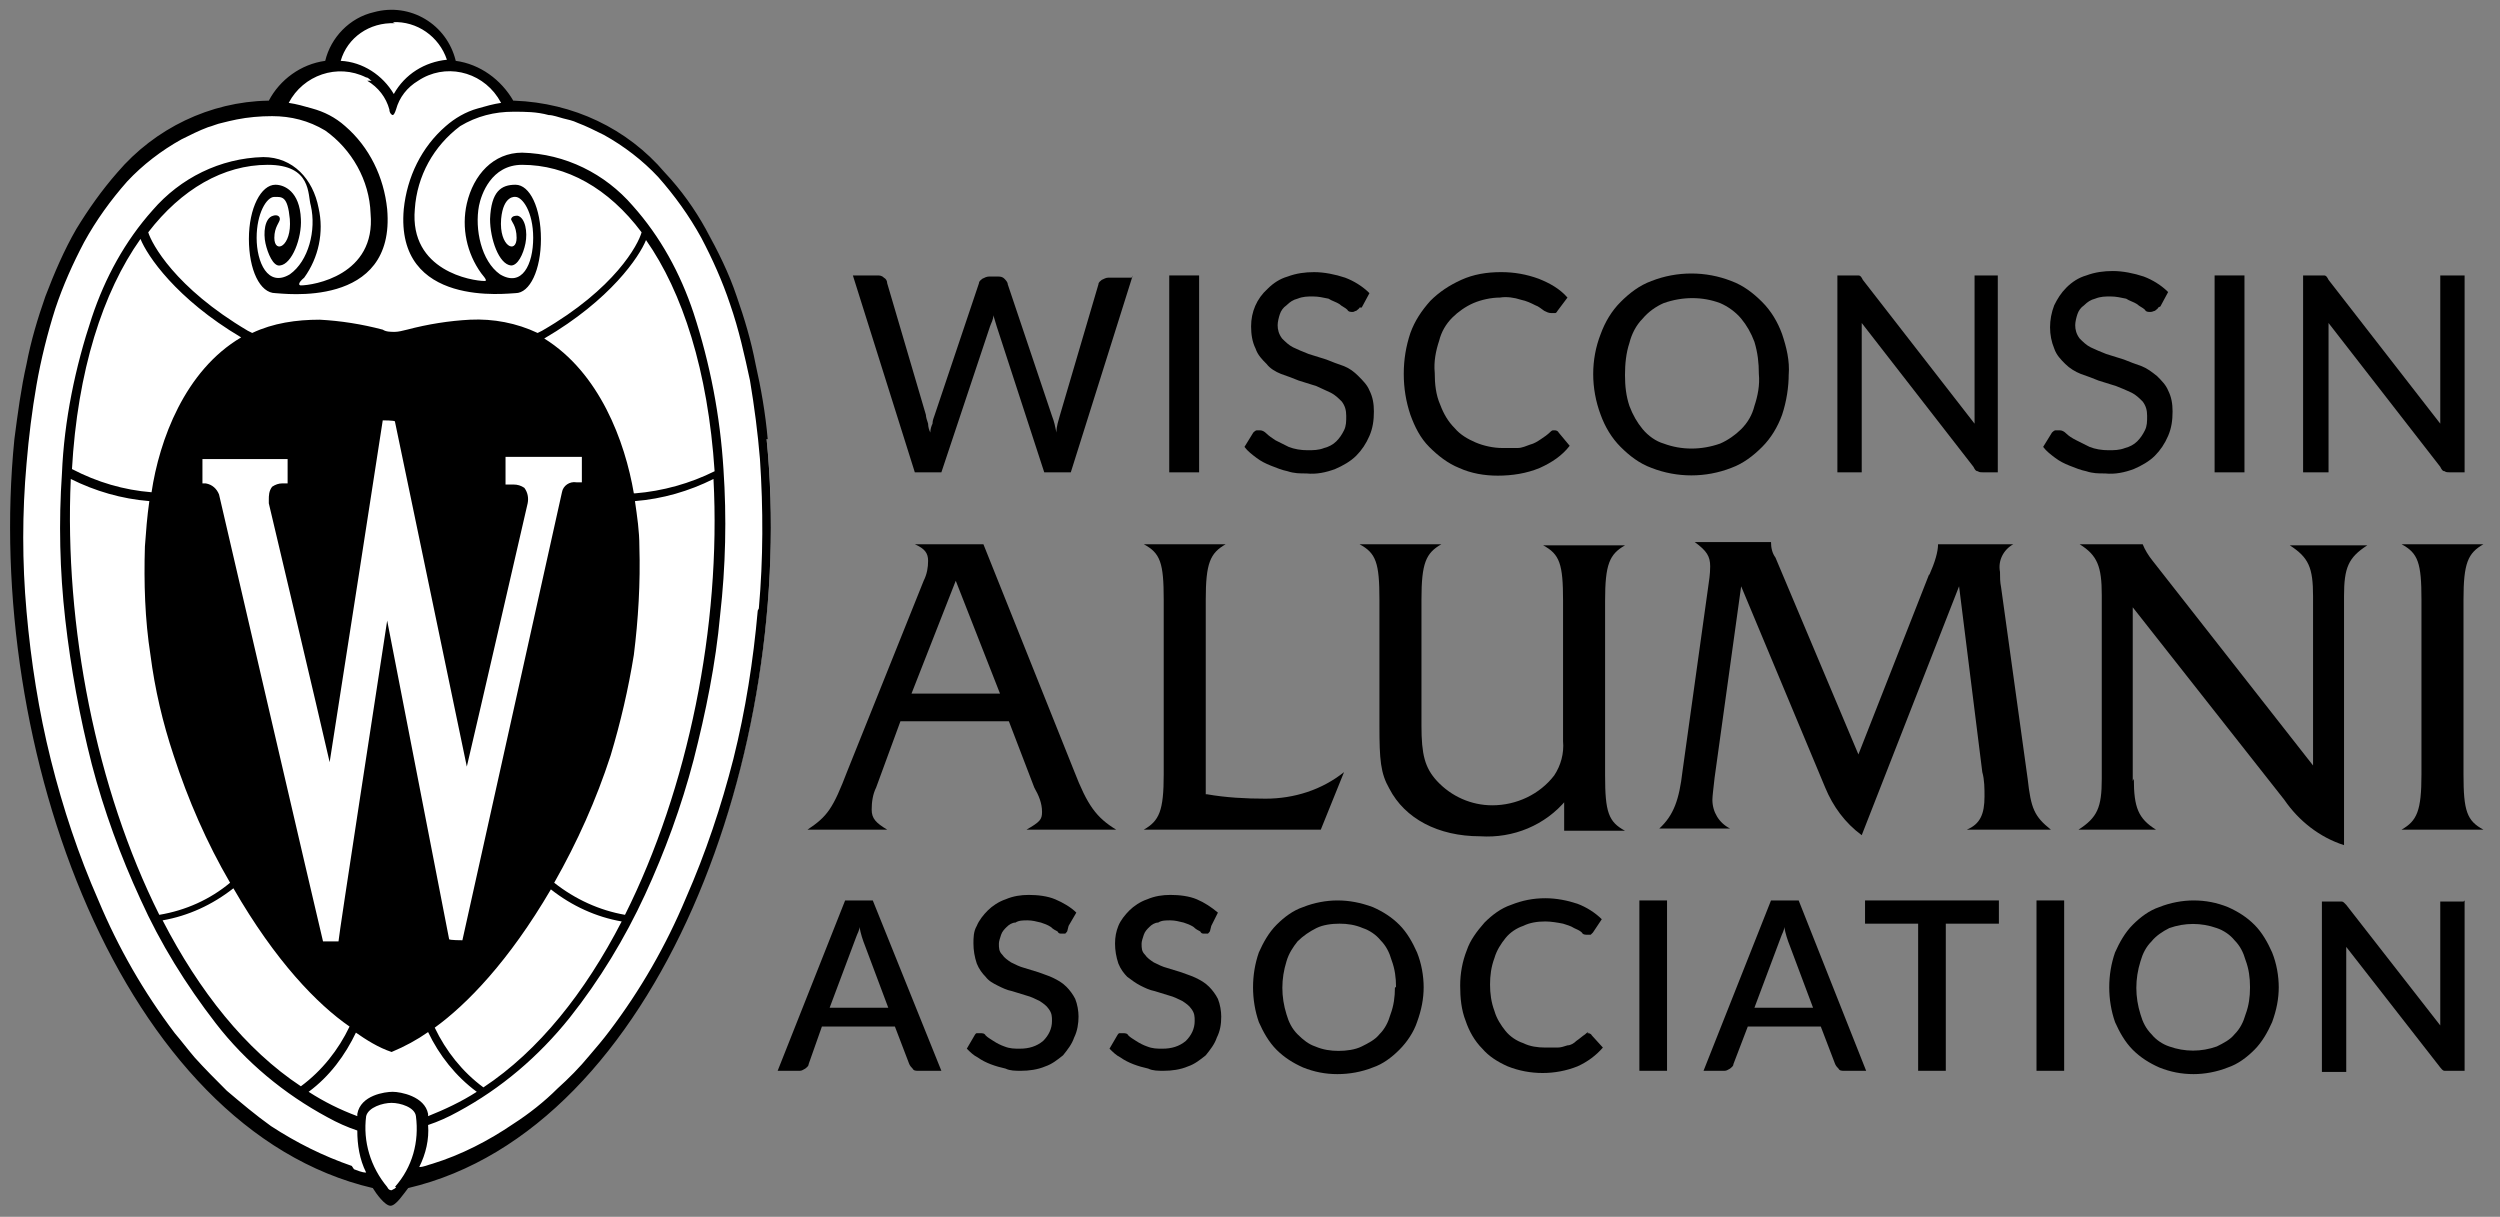 <?xml version="1.0" encoding="UTF-8"?>
<svg id="Layer_1" xmlns="http://www.w3.org/2000/svg" version="1.1" viewBox="0 0 226 110">
  <rect x="0" y="0" width="226" height="110" fill="#808080" stroke="none"/>
  <!-- Generator: Adobe Illustrator 29.3.1, SVG Export Plug-In . SVG Version: 2.1.0 Build 151)  -->
  <defs>
    <style>
      .st0 {
        fill: #fff;
      }
    </style>
  </defs>
  <g id="Layer_11" data-name="Layer_1">
    <path d="M81.4,65.2l-2.2,6c-.3.6-.4,1.3-.4,2,0,.8.4,1.2,1.4,1.8h-7.2c1.8-1.2,2.3-1.9,3.6-5.3l6.9-17.2c.3-.6.4-1.2.4-1.8,0-.7-.3-1.1-1.2-1.5h6.2l8.2,20.5c1.2,3.1,2,4.2,3.8,5.3h-8.1c1.2-.7,1.4-.9,1.4-1.6,0-.8-.3-1.5-.7-2.2l-2.3-6h-9.9ZM86.4,52.5l-4,10.2h8l-4-10.2Z"/>
    <path d="M109.1,71.8c1.7.3,3.5.4,5.3.4,2.6,0,5.1-.8,7.1-2.4l-2.1,5.2h-16c1.4-.8,1.8-1.7,1.8-5v-15.8c0-3.3-.3-4.2-1.8-5h7.4c-1.4.8-1.8,1.7-1.8,5v17.6Z"/>
    <path d="M141.6,72.3c-1.9,2.3-4.8,3.5-7.8,3.3-3.8,0-6.8-1.6-8.2-4.3-.8-1.4-.9-2.6-.9-5.7v-11.4c0-3.3-.3-4.2-1.8-5h7.4c-1.4.8-1.8,1.7-1.8,5v11.4c0,2.6.3,3.8,1.4,5,1.3,1.4,3.1,2.2,5,2.2,2.2,0,4.3-1,5.6-2.7.6-.9.9-2,.8-3.1v-12.7c0-3.3-.3-4.2-1.8-5h7.4c-1.4.8-1.8,1.7-1.8,5v15.8c0,3.3.3,4.2,1.8,5h-5.5v-2.7Z"/>
    <path d="M174.4,52q.8-1.8.8-2.8h6.8c-.9.5-1.4,1.5-1.2,2.5,0,.5,0,.9.1,1.4l2.4,17.3c.3,2.7.6,3.4,2.1,4.6h-7.6c1.2-.5,1.6-1.4,1.6-3,0-.7,0-1.5-.2-2.2l-2.1-16.8-8.8,22.5c-1.5-1.1-2.6-2.6-3.3-4.3l-7.6-18.2-2.4,17.3c-.1.9-.2,1.7-.2,2,0,1.1.6,2.1,1.6,2.6h-6.4c1.3-1.2,1.8-2.6,2.1-5.2l2.3-16.5c.1-.7.2-1.3.2-2,0-.9-.3-1.4-1.4-2.2h6.9c0,.5.1,1,.4,1.4l7.5,17.8,6.4-16.3Z"/>
    <path d="M192.9,70.4c0,2.6.4,3.6,2,4.6h-7c1.7-1.1,2.1-2,2.1-4.6v-16.6c0-2.6-.4-3.6-2-4.6h5.7c.2.5.5,1,.9,1.5l14.5,18.5v-15.3c0-2.6-.4-3.5-2.1-4.6h7c-1.7,1.1-2.1,2-2.1,4.6v22.5c-2.2-.7-4.1-2.2-5.4-4.1l-13.7-17.4v15.7Z"/>
    <path d="M218.9,54.2c0-3.3-.3-4.2-1.8-5h7.4c-1.4.8-1.8,1.7-1.8,5v15.8c0,3.3.3,4.2,1.8,5h-7.4c1.4-.8,1.8-1.7,1.8-5v-15.8Z"/>
    <path d="M85,96.8h-2c-.2,0-.4,0-.5-.2-.1-.1-.2-.2-.3-.4l-1.3-3.4h-6.6l-1.2,3.4c0,.2-.2.3-.3.4-.2.1-.3.2-.5.2h-2l6.1-15.4h2.5l6.2,15.4ZM80.3,91.1l-2.1-5.6c-.2-.5-.4-1.1-.5-1.7,0,.3-.2.6-.3.9s-.2.5-.3.8l-2.1,5.6h5.3Z"/>
    <path d="M96.5,84.1c0,.1-.1.2-.2.3,0,0-.2,0-.3,0-.2,0-.3,0-.4-.2-.2-.1-.4-.2-.6-.4-.3-.2-.6-.3-.9-.4-.4-.1-.8-.2-1.2-.2-.4,0-.8,0-1.1.2-.3,0-.6.2-.8.4-.2.2-.4.4-.5.7-.1.3-.2.6-.2.8,0,.4,0,.7.3,1,.2.3.5.5.8.7.4.2.8.4,1.2.5l1.3.4c.5.2.9.3,1.3.5.4.2.8.4,1.2.8.3.3.6.7.8,1.1.2.5.3,1.1.3,1.6,0,.6-.1,1.3-.4,1.9-.2.6-.6,1.1-1,1.6-.5.4-1,.8-1.6,1-.7.3-1.5.4-2.2.4-.5,0-1,0-1.4-.2-.9-.2-1.8-.5-2.5-1-.4-.2-.7-.5-1-.8l.7-1.2c0,0,.1-.2.2-.2.1,0,.2,0,.3,0,.2,0,.4,0,.5.2.2.2.4.3.7.5.3.2.7.4,1,.5.5.2.9.2,1.4.2.8,0,1.5-.2,2.1-.7.5-.5.8-1.1.8-1.8,0-.4,0-.7-.3-1.1-.2-.3-.5-.5-.8-.7-.4-.2-.8-.4-1.2-.5l-1.3-.4c-.5-.1-.9-.3-1.3-.5-.4-.2-.8-.4-1.1-.8-.3-.3-.6-.7-.8-1.2-.2-.6-.3-1.2-.3-1.8,0-.5,0-1.1.3-1.6.2-.5.6-1,1-1.4.4-.4,1-.8,1.6-1,.7-.3,1.4-.4,2.1-.4.8,0,1.7.1,2.4.4.7.3,1.4.7,1.9,1.2l-.7,1.2Z"/>
    <path d="M109.4,84.1c0,.1-.1.2-.2.3,0,0-.2,0-.3,0-.2,0-.3,0-.4-.2-.2-.1-.4-.2-.6-.4-.3-.2-.6-.3-.9-.4-.4-.1-.8-.2-1.2-.2-.4,0-.8,0-1.1.2-.3,0-.6.2-.8.4-.2.2-.4.4-.5.7-.1.3-.2.6-.2.8,0,.4,0,.7.3,1,.2.3.5.5.8.7.4.2.8.4,1.2.5l1.3.4c.5.2.9.3,1.3.5.4.2.8.4,1.2.8.3.3.6.7.8,1.1.2.5.3,1.1.3,1.6,0,.7-.1,1.3-.4,1.9-.2.6-.6,1.1-1,1.6-.5.4-1,.8-1.6,1-.7.3-1.5.4-2.2.4-.5,0-1,0-1.4-.2-.9-.2-1.8-.5-2.5-1-.4-.2-.7-.5-1-.8l.7-1.2c0,0,.1-.2.2-.2.1,0,.2,0,.3,0,.2,0,.4,0,.5.2.2.2.4.3.7.5.3.2.7.4,1,.5.5.2.9.2,1.4.2.8,0,1.5-.2,2.1-.7.5-.5.8-1.1.8-1.8,0-.4,0-.7-.3-1.1-.2-.3-.5-.5-.8-.7-.4-.2-.8-.4-1.2-.5l-1.3-.4c-.5-.1-.9-.3-1.3-.5-.4-.2-.8-.5-1.2-.8-.3-.3-.6-.7-.8-1.2-.2-.6-.3-1.2-.3-1.8,0-.6.1-1.1.3-1.6.2-.5.6-1,1-1.4.4-.4,1-.8,1.6-1,.7-.3,1.4-.4,2.1-.4.8,0,1.7.1,2.4.4.7.3,1.3.7,1.9,1.2l-.6,1.2Z"/>
    <path d="M128.7,89.2c0,1.1-.2,2.1-.6,3.2-.3.9-.9,1.8-1.6,2.5-.7.7-1.5,1.3-2.4,1.6-1,.4-2.1.6-3.2.6-1.1,0-2.1-.2-3.1-.6-.9-.4-1.7-.9-2.4-1.6-.7-.7-1.2-1.6-1.6-2.5-.7-2-.7-4.3,0-6.3.4-.9.9-1.8,1.6-2.5.7-.7,1.5-1.3,2.4-1.6,1-.4,2.1-.6,3.1-.6,1.1,0,2.1.2,3.2.6.9.4,1.7.9,2.4,1.6.7.7,1.2,1.6,1.6,2.5.4,1,.6,2.1.6,3.2ZM126.2,89.2c0-.8-.1-1.6-.4-2.4-.2-.7-.5-1.3-1-1.8-.4-.5-1-.9-1.6-1.1-.7-.3-1.4-.4-2.1-.4-.7,0-1.5.1-2.1.4-.6.3-1.2.7-1.7,1.2-.4.5-.8,1.1-1,1.8-.5,1.6-.5,3.2,0,4.8.2.7.5,1.3,1,1.8.5.5,1,.9,1.6,1.1.7.3,1.4.4,2.1.4.7,0,1.5-.1,2.1-.4.6-.3,1.2-.6,1.6-1.1.5-.5.8-1.1,1-1.8.3-.8.4-1.6.4-2.4Z"/>
    <path d="M143.5,93.4c.1,0,.3,0,.4.2l1,1.1c-.6.7-1.4,1.3-2.3,1.7-2,.8-4.3.8-6.3,0-.9-.4-1.7-.9-2.3-1.6-.7-.7-1.2-1.6-1.5-2.5-.4-1-.5-2.1-.5-3.2,0-1.1.2-2.2.6-3.2.3-.9.9-1.7,1.6-2.5.7-.7,1.5-1.3,2.4-1.6,1-.4,2-.6,3.1-.6,1,0,2,.2,2.9.5.8.3,1.6.8,2.2,1.4l-.8,1.2c0,0-.1.1-.2.2,0,0-.2,0-.3,0-.2,0-.4,0-.5-.2-.2-.2-.5-.3-.7-.4-.3-.2-.7-.3-1-.4-.5-.1-1.1-.2-1.6-.2-.7,0-1.4.1-2,.4-.6.2-1.2.6-1.6,1.1-.4.5-.8,1.1-1,1.8-.3.8-.4,1.6-.4,2.4,0,.8.1,1.6.4,2.4.2.7.6,1.3,1,1.8.4.5,1,.9,1.6,1.1.6.3,1.3.4,2,.4.4,0,.8,0,1.1,0,.3,0,.6-.1.9-.2.3,0,.6-.2.8-.4.3-.2.5-.4.8-.6,0,0,.2-.2.3-.2Z"/>
    <path d="M150.7,96.8h-2.5v-15.4h2.5v15.4Z"/>
    <path d="M168.6,96.8h-1.9c-.2,0-.4,0-.5-.2-.1-.1-.2-.2-.3-.4l-1.3-3.4h-6.6l-1.3,3.4c0,.2-.2.3-.3.4-.2.1-.3.2-.5.2h-1.9l6.1-15.4h2.5l6.1,15.4ZM163.9,91.1l-2.1-5.6c-.2-.5-.4-1.1-.5-1.7,0,.3-.2.6-.3.9s-.2.5-.3.8l-2.1,5.6h5.3Z"/>
    <path d="M180.7,83.5h-4.8v13.3h-2.5v-13.3h-4.8v-2.1h12.1v2.1Z"/>
    <path d="M186.6,96.8h-2.5v-15.4h2.5v15.4Z"/>
    <path d="M206,89.2c0,1.1-.2,2.1-.6,3.2-.4.9-.9,1.8-1.6,2.5-.7.7-1.5,1.3-2.4,1.6-1,.4-2.1.6-3.1.6-1.1,0-2.1-.2-3.1-.6-.9-.4-1.7-.9-2.4-1.6-.7-.7-1.2-1.6-1.6-2.5-.7-2-.7-4.3,0-6.3.4-.9.9-1.8,1.6-2.5.7-.7,1.5-1.3,2.4-1.6,1-.4,2.1-.6,3.1-.6,1.1,0,2.1.2,3.1.6.9.4,1.7.9,2.4,1.6.7.7,1.2,1.6,1.6,2.5.4,1,.6,2.1.6,3.2ZM203.4,89.2c0-.8-.1-1.6-.4-2.4-.2-.7-.5-1.3-1-1.8-.4-.5-1-.9-1.6-1.1-1.4-.5-2.9-.5-4.3,0-.6.3-1.2.7-1.6,1.2-.5.5-.8,1.1-1,1.8-.5,1.6-.5,3.2,0,4.8.2.7.5,1.3,1,1.8.4.5,1,.9,1.6,1.1,1.4.5,2.9.5,4.3,0,.6-.3,1.2-.6,1.6-1.1.5-.5.8-1.1,1-1.8.3-.8.4-1.6.4-2.4Z"/>
    <path d="M222.8,81.4v15.4h-1.3c-.2,0-.3,0-.5,0-.2,0-.3-.2-.4-.3l-8.5-10.9c0,.2,0,.4,0,.6s0,.4,0,.6v10.1h-2.2v-15.4h1.6c0,0,.1,0,.2,0,0,0,.1,0,.2.1,0,0,.1.1.2.2l8.5,10.9v-11.2h2.1Z"/>
    <path d="M102.4,24.9l-5.6,17.8h-2.4l-4.3-13.2c-.1-.3-.2-.7-.3-1,0,.4-.2.7-.3,1l-4.4,13.2h-2.4l-5.6-17.8h2.2c.2,0,.4,0,.6.2.2.1.3.3.3.5l3.5,11.9c0,.2.1.5.2.8,0,.3.1.6.2.8,0-.3.1-.6.2-.8,0-.3.1-.5.2-.8l4-11.9c0-.2.2-.3.3-.4.2-.1.4-.2.6-.2h.8c.2,0,.4,0,.6.2.1.1.3.3.3.5l4,11.9c.2.5.3,1,.4,1.5,0-.6.2-1.1.3-1.5l3.5-11.9c0-.2.2-.3.3-.4.2-.1.4-.2.6-.2h2.1Z"/>
    <path d="M108.4,42.7h-2.7v-17.8h2.7v17.8Z"/>
    <path d="M122.9,27.8c0,.1-.2.2-.3.3-.1,0-.2.1-.3.1-.2,0-.4,0-.5-.2-.2-.2-.5-.3-.7-.5-.3-.2-.7-.3-1-.5-.5-.1-.9-.2-1.4-.2-.5,0-.9,0-1.4.2-.4.1-.7.3-1,.6-.3.2-.5.5-.6.8-.1.3-.2.7-.2,1,0,.4.1.8.4,1.2.3.3.6.6,1,.8.4.2.9.4,1.4.6l1.6.5c.5.2,1,.4,1.6.6.5.2.9.5,1.3.9.4.4.8.8,1,1.3.3.6.4,1.2.4,1.9,0,.8-.1,1.5-.4,2.2-.3.7-.7,1.3-1.2,1.8-.5.5-1.2.9-1.9,1.2-.8.3-1.7.5-2.6.4-.6,0-1.1,0-1.7-.2-.5-.1-1-.3-1.5-.5-.5-.2-.9-.4-1.3-.7-.4-.3-.8-.6-1.1-1l.8-1.3c0,0,.2-.2.3-.2.1,0,.2,0,.3,0,.2,0,.4.1.6.3.2.2.5.4.8.6.4.2.8.4,1.2.6.5.2,1.1.3,1.7.3.5,0,1,0,1.5-.2.4-.1.8-.3,1.1-.6.3-.3.5-.6.7-1,.2-.4.2-.8.2-1.3,0-.5-.1-.9-.4-1.3-.3-.3-.6-.6-1-.8-.4-.2-.9-.4-1.3-.6l-1.6-.5c-.5-.2-1-.4-1.6-.6-.5-.2-1-.5-1.3-.9-.4-.4-.8-.8-1-1.4-.3-.6-.4-1.3-.4-2,0-1.3.5-2.5,1.5-3.4.5-.5,1.1-.9,1.8-1.1.8-.3,1.6-.4,2.4-.4.9,0,1.9.2,2.8.5.8.3,1.6.8,2.2,1.4l-.7,1.3Z"/>
    <path d="M140.5,38.9c.1,0,.3,0,.4.2l1,1.2c-.7.9-1.6,1.5-2.7,2-1.2.5-2.5.7-3.8.7-1.2,0-2.4-.2-3.5-.7-1-.4-1.9-1.1-2.7-1.9-.8-.8-1.3-1.8-1.7-2.9-.4-1.2-.6-2.4-.6-3.7,0-1.3.2-2.5.6-3.7.4-1.1,1-2,1.8-2.9.8-.8,1.7-1.4,2.8-1.9,1.1-.5,2.3-.7,3.6-.7,1.2,0,2.3.2,3.4.6,1,.4,1.9.9,2.6,1.7l-.9,1.2c0,0-.1.2-.2.2-.1,0-.2,0-.4,0-.2,0-.4-.1-.6-.2-.3-.2-.5-.4-.8-.5-.4-.2-.8-.4-1.3-.5-.6-.2-1.3-.3-1.9-.2-.8,0-1.7.2-2.4.5-.7.3-1.4.8-1.9,1.3-.6.6-1,1.3-1.2,2.1-.3.9-.5,1.9-.4,2.9,0,1,.1,2,.5,2.9.3.8.7,1.5,1.3,2.1.5.6,1.2,1,1.9,1.3.7.3,1.6.5,2.4.5.5,0,.9,0,1.4,0,.4,0,.8-.2,1.1-.3.4-.1.7-.3,1-.5.3-.2.6-.4.9-.7,0,0,.1-.1.2-.1,0,0,.1,0,.2,0Z"/>
    <path d="M161.7,33.8c0,1.2-.2,2.5-.6,3.7-.4,1.1-1,2.1-1.8,2.9-.8.8-1.7,1.5-2.8,1.9-2.3.9-4.9.9-7.2,0-1.1-.4-2-1.1-2.8-1.9-.8-.8-1.4-1.8-1.8-2.9-.9-2.4-.9-5,0-7.3.4-1.1,1-2.1,1.8-2.9.8-.8,1.7-1.5,2.8-1.9,2.3-.9,4.9-.9,7.2,0,1.1.4,2,1.1,2.8,1.9.8.8,1.4,1.8,1.8,2.9.4,1.2.7,2.4.6,3.7ZM159,33.8c0-1-.1-1.9-.4-2.9-.3-.8-.7-1.5-1.2-2.1-.5-.6-1.2-1.1-1.9-1.4-1.6-.6-3.4-.6-5.1,0-.7.3-1.4.8-1.9,1.4-.6.6-1,1.4-1.2,2.2-.3.9-.4,1.9-.4,2.9,0,1,.1,1.9.4,2.8.3.8.7,1.5,1.2,2.1.5.6,1.2,1.1,1.9,1.3,1.6.6,3.4.6,5.1,0,.7-.3,1.4-.8,1.9-1.3.6-.6,1-1.3,1.2-2.1.3-.9.5-1.9.4-2.9Z"/>
    <path d="M180.6,24.9v17.8h-1.3c-.2,0-.4,0-.5-.1-.2,0-.3-.2-.4-.4l-10.1-13v13.5h-2.2v-17.8h1.4c.2,0,.4,0,.5,0,.2,0,.3.2.4.4l10.1,13c0-.2,0-.5,0-.7s0-.4,0-.6v-12.1h2.3Z"/>
    <path d="M195.1,27.8c0,.1-.2.2-.3.3-.1,0-.2.1-.4.1-.2,0-.4,0-.5-.2-.2-.2-.5-.3-.7-.5-.3-.2-.7-.3-1-.5-.5-.1-.9-.2-1.4-.2-.5,0-.9,0-1.4.2-.4.1-.7.3-1,.6-.3.2-.5.5-.6.8-.1.3-.2.7-.2,1,0,.4.1.8.4,1.2.3.3.6.6,1,.8.4.2.9.4,1.4.6l1.6.5c.5.2,1,.4,1.6.6.5.2.9.5,1.4.9.4.4.8.8,1,1.3.3.6.4,1.2.4,1.9,0,.8-.1,1.5-.4,2.2-.3.7-.7,1.3-1.2,1.8-.5.5-1.2.9-1.9,1.2-.8.3-1.7.5-2.6.4-.6,0-1.1,0-1.7-.2-.5-.1-1-.3-1.5-.5-.5-.2-.9-.4-1.3-.7-.4-.3-.8-.6-1.1-1l.8-1.3c0,0,.2-.2.3-.2.1,0,.2,0,.4,0,.2,0,.4.1.6.3.2.2.5.4.9.6.4.2.8.4,1.2.6.5.2,1.1.3,1.7.3.5,0,1,0,1.5-.2.4-.1.8-.3,1.1-.6.3-.3.5-.6.7-1,.2-.4.2-.8.2-1.3,0-.5-.1-.9-.4-1.3-.3-.3-.6-.6-1-.8-.4-.2-.9-.4-1.4-.6l-1.6-.5c-.5-.2-1-.4-1.6-.6-.5-.2-1-.5-1.4-.9-.4-.4-.8-.8-1-1.4-.5-1.2-.5-2.6,0-3.9.3-.6.6-1.1,1.1-1.6.5-.5,1.1-.9,1.8-1.1.8-.3,1.6-.4,2.4-.4.9,0,1.9.2,2.8.5.8.3,1.6.8,2.2,1.4l-.7,1.3Z"/>
    <path d="M202.9,42.7h-2.7v-17.8h2.7v17.8Z"/>
    <path d="M222.8,24.9v17.8h-1.3c-.2,0-.4,0-.5-.1-.2,0-.3-.2-.4-.4l-10.1-13v13.5h-2.3v-17.8h1.4c.2,0,.4,0,.5,0,.2,0,.3.2.4.4l10.1,13c0-.2,0-.5,0-.7s0-.4,0-.6v-12.1h2.3Z"/>
    <path class="st0" d="M35.5,108.6c-.5-.4-1-.9-1.3-1.4h0c0-.1-.1-.1-.1-.1C11.5,101.8-1,67.3,1.9,39.7c.3-3,.8-6,1.6-9,.7-2.7,1.7-5.4,2.9-7.9,1.2-2.5,2.8-4.9,4.7-7,3.3-3.9,8.2-6.2,13.3-6.3.1,0,.4,0,.5-.3,1-1.7,2.8-2.9,4.8-3.3h.2v-.2c.8-3.1,4-5,7.1-4.2,2.1.5,3.7,2.1,4.2,4.2v.2h.3c2,.3,3.8,1.5,4.8,3.3,0,.3.3.3.5.3,5.1.1,10,2.4,13.4,6.3,2.2,2.5,4,5.3,5.2,8.3l.3.7c1.9,4.8,3.1,9.8,3.6,14.9,2.8,27.6-9.7,62-32.1,67.3h-.2c-.3.7-.8,1.2-1.3,1.6Z"/>
    <path d="M69.4,39.7c-.2-2.3-.6-4.6-1.1-6.8-.4-2.1-1-4.1-1.7-6.1-.7-2.1-1.7-4.1-2.8-6.1-1-1.8-2.2-3.5-3.7-5.1-3.4-4-8.3-6.3-13.6-6.5h-.1c-1.1-1.9-3-3.3-5.2-3.6-.8-3.3-4.1-5.3-7.4-4.4-2.2.5-3.9,2.3-4.4,4.4-2.2.3-4.1,1.7-5.1,3.6h-.1c-5.2.1-10.2,2.5-13.6,6.5-1.4,1.6-2.6,3.3-3.7,5.1-1.1,1.9-2,4-2.8,6.1-.7,2-1.3,4-1.7,6.1-.5,2.2-.8,4.5-1.1,6.8-2.8,28,9.7,62.4,32.4,67.7.3.5,1.1,1.6,1.6,1.6s1.2-1.1,1.6-1.6c22.6-5.3,35.2-39.7,32.4-67.7ZM35.5,2c2.2-.1,4.2,1.3,4.9,3.4-2,.2-3.8,1.3-4.8,3.1,0,0,0,.1,0,.1s0,0,0-.1c-1-1.7-2.8-2.9-4.8-3,.6-2.1,2.6-3.5,4.9-3.4ZM33.2,7.3c1,.6,1.7,1.5,2,2.6,0,.3.2.5.3.5s.2-.2.3-.5c.3-1.1,1-2,2-2.6,2.4-1.6,5.6-.9,7.2,1.5.1.2.2.3.3.5-.7.1-1.4.3-2.1.5-1.1.3-2.1.9-2.9,1.6-2.2,1.9-3.5,4.6-3.8,7.5-.8,9,9.5,7.6,10.1,7.6,1.3,0,2.3-2.1,2.3-4.9s-1-4.9-2.3-4.9-2.2.6-2.3,3.1c0,1.8.8,4.1,1.9,4.2.6,0,1.1-1,1.3-2s0-2.3-.7-2.5c-.2,0-.5,0-.6.3,0,0,0,0,0,0,0,.2.5.6.5,1.7,0,1.5-1.6.8-1.4-1.7.2-2.2,1.3-2,1.3-2,.6,0,1.6,1.3,1.6,3.7s-1,4.5-3,3.3c-1.7-1.2-2.3-4.1-1.9-6.2.2-1,1.1-3.7,3.9-3.7,4,0,7.8,2.1,10.8,6.1-.3,1.1-2.4,5.1-9,8.9l-.4.2c-1.9-.9-4-1.3-6.1-1.2-1.9.1-3.8.4-5.7.9-.4.1-.8.2-1.1.2h0c-.4,0-.8,0-1.1-.2-1.9-.5-3.8-.8-5.7-.9-2.1,0-4.2.3-6.1,1.2l-.4-.2c-6.6-3.9-8.7-7.9-9-8.9,3-3.9,6.8-6.1,10.8-6.1s3.6,2.7,3.9,3.7c.5,2.2-.2,5-1.9,6.2-2,1.2-3-1.1-3-3.3s.9-3.7,1.6-3.7,1.2-.1,1.4,2c.2,2.5-1.4,3.2-1.4,1.7,0-1,.5-1.4.5-1.7,0-.3-.3-.4-.6-.3,0,0,0,0,0,0-.8.2-.9,1.6-.7,2.5s.7,2.1,1.3,2c1.1-.1,2-2.5,1.9-4.2-.1-2.5-1.5-3.1-2.3-3.1-1.3,0-2.4,2.1-2.4,4.9s1,4.9,2.4,4.9c.5,0,10.9,1.5,10.1-7.6-.3-2.9-1.6-5.6-3.8-7.5-.9-.8-1.9-1.3-3-1.6-.7-.2-1.4-.4-2.1-.5,1.3-2.5,4.4-3.6,7-2.3.2,0,.3.2.5.3h0ZM13.5,45.3c-.2,1.4-.3,2.7-.4,4.1-.1,3.3,0,6.6.5,9.8.4,3.1,1.1,6.1,2.1,9.1,1.3,4,3,7.9,5.1,11.5-1.8,1.5-4,2.5-6.4,2.9-5.7-11.4-8.6-26.1-8-39.4,2.2,1.1,4.6,1.8,7.1,2ZM6.5,42.5c.5-9,2.8-16.1,6.2-20.9.6,1.5,3.2,5.4,9.1,8.9-5.1,3-7.4,9.3-8.1,14-2.5-.2-4.9-.9-7.2-2.1ZM21.1,80.3c3.8,6.6,7.6,10.5,10.5,12.5-1,2.1-2.5,4-4.4,5.4-5-3.3-9.2-8.6-12.5-15,2.3-.4,4.5-1.4,6.4-2.9ZM32.1,93.3c1,.7,2.1,1.4,3.3,1.8,1.2-.5,2.3-1.1,3.3-1.8,1,2.1,2.5,4,4.4,5.4-1.4.9-2.9,1.6-4.4,2.2v-.2c-.3-1.6-2.5-2-3.2-2s-2.9.3-3.2,2v.2c-1.6-.6-3-1.3-4.4-2.2,1.9-1.4,3.3-3.3,4.3-5.4h0ZM39.3,92.9c2.9-2.1,6.7-6,10.5-12.5,1.9,1.5,4.1,2.5,6.4,2.9-3.3,6.4-7.5,11.7-12.5,15-1.9-1.4-3.4-3.3-4.4-5.4h0ZM50.1,79.8c2.1-3.7,3.8-7.5,5.1-11.5.9-3,1.6-6,2.1-9.1.4-3.2.6-6.5.5-9.8,0-1.4-.2-2.7-.4-4.1,2.5-.2,4.9-.9,7.1-2,.7,13.3-2.3,28-8,39.4-2.3-.4-4.5-1.4-6.4-2.9ZM57.3,44.6c-.8-4.7-3.1-10.9-8.1-14,6-3.5,8.6-7.4,9.2-8.9,3.3,4.7,5.6,11.8,6.2,20.9-2.2,1.1-4.7,1.8-7.2,2ZM31.8,105.4c-2.6-.9-5-2.1-7.3-3.6-1.4-1-2.7-2.1-4-3.2-1-1-2-2-2.9-3-.6-.7-1.2-1.5-1.8-2.2-2.8-3.7-5.1-7.7-6.9-12-1.8-4.1-3.2-8.3-4.3-12.7-1.1-4.4-1.8-8.9-2.2-13.4-.4-4.5-.4-8.9,0-13.4.2-2.4.5-4.8.9-7.1.4-2.3,1-4.7,1.7-6.9.7-2.1,1.6-4.1,2.6-6,1.1-2,2.4-3.8,3.9-5.5,1.4-1.5,3.1-2.8,4.9-3.8.8-.4,1.6-.8,2.4-1.1.4-.1.8-.3,1.3-.4.4-.1.8-.2,1.3-.3,1-.2,2.1-.3,3.2-.3,1.7,0,3.3.4,4.8,1.3,2.4,1.7,4,4.5,4.1,7.5.5,5.6-5.2,6.5-6.3,6.5-.2,0-.3-.2.3-.7,1.3-1.8,1.8-4.1,1.3-6.3-.5-2.6-2.3-4.6-5-4.6-3.9.1-7.5,1.9-10,4.8-2.5,2.8-4.3,6.1-5.5,9.7-1.5,4.5-2.5,9.3-2.7,14.1-.3,4.4-.2,8.8.3,13.2.5,4.4,1.3,8.8,2.4,13.1,1.1,4.2,2.6,8.3,4.4,12.2,1.8,4,4.1,7.7,6.8,11.2,2.7,3.5,6.2,6.4,10.1,8.5.9.5,1.8.9,2.7,1.2,0,1.3.2,2.6.8,3.8-.4,0-.8-.2-1.1-.3ZM35.8,107.3c0,.1-.2.2-.4.3-.2,0-.3-.1-.4-.3-1.5-1.8-2.2-4.1-1.9-6.4.2-.8,1.5-1.2,2.3-1.2s2.1.4,2.2,1.2c.3,2.3-.3,4.6-1.9,6.4ZM68.5,55.2c-.4,4.5-1.1,9-2.2,13.4-1.1,4.3-2.5,8.5-4.3,12.6-1.8,4.3-4.1,8.3-6.9,12-.6.8-1.2,1.5-1.8,2.2-.9,1.1-1.9,2.1-2.9,3-1.2,1.2-2.6,2.3-4,3.2-2.2,1.5-4.7,2.8-7.3,3.6-.4.1-.8.3-1.2.3.6-1.2.9-2.5.8-3.8.9-.3,1.8-.7,2.7-1.2,3.9-2.1,7.3-5,10.1-8.5,2.7-3.4,5-7.2,6.8-11.1,1.8-3.9,3.3-8,4.4-12.2,1.1-4.3,2-8.7,2.4-13.1.5-4.4.6-8.8.3-13.2-.3-4.8-1.2-9.5-2.7-14.1-1.2-3.6-3-6.9-5.5-9.7-2.5-2.9-6.1-4.7-10-4.8-2.6,0-4.4,2-5,4.6-.5,2.2,0,4.5,1.3,6.3.5.6.5.7.3.7-1.1,0-6.8-.9-6.3-6.5.2-3,1.7-5.7,4.1-7.5,1.5-.9,3.1-1.3,4.8-1.3,1.1,0,2.1,0,3.2.3.4,0,.9.2,1.3.3.4.1.9.2,1.3.4.8.3,1.6.7,2.4,1.1,1.8,1,3.5,2.3,4.9,3.8,1.5,1.7,2.8,3.5,3.9,5.5,1,1.9,1.9,3.9,2.6,6,.8,2.3,1.3,4.6,1.8,6.9.4,2.4.7,4.7.9,7.1.3,4.5.3,9-.1,13.5Z"/>
    <path d="M56.5,49.5c-.1-3.3-1.1-13.5-8-17.9-1.7-.9-3.5-1.5-5.4-1.5-3.4-.2-5.9,1.1-7.6,1.1h0c-1.7,0-4.2-1.4-7.6-1.1-1.9,0-3.8.6-5.4,1.5-6.9,4.4-7.9,14.6-8,17.9-.3,8,1.2,16.1,4.3,23.5,4.8,10.6,10.5,18,16.2,20.5l.5.2.5-.2c5.7-2.5,11.5-10,16.2-20.5,3.2-7.4,4.7-15.4,4.4-23.5Z"/>
    <path class="st0" d="M45.7,41.5v2.3h.5c0,0,.2,0,.2,0,.4,0,.7.1,1,.3.3.4.4.9.3,1.4,0,0-4.6,20-5.5,23.8-1-4.8-6.5-31.2-6.5-31.2h0c0-.1-1.1-.1-1.1-.1h0c0,.1-4,25.8-4.8,30.9-1-4.4-5.5-23.4-5.5-23.4v-.3c0-.4,0-.8.3-1.2.3-.2.6-.3.9-.3h.5c0,0,0-2.2,0-2.2h-7.7v2.2h.3c.6.1,1,.5,1.2,1,0,0,9,38.8,9.4,40.4h0c0,0,1.4,0,1.4,0h0c0-.4,3.7-24.4,4.4-29l5.6,28.8h0c0,.1,1.2.1,1.2.1l9-40.5c.1-.6.7-1,1.3-.9h.5v-2.3h-6.9Z"/>
  </g>
</svg>